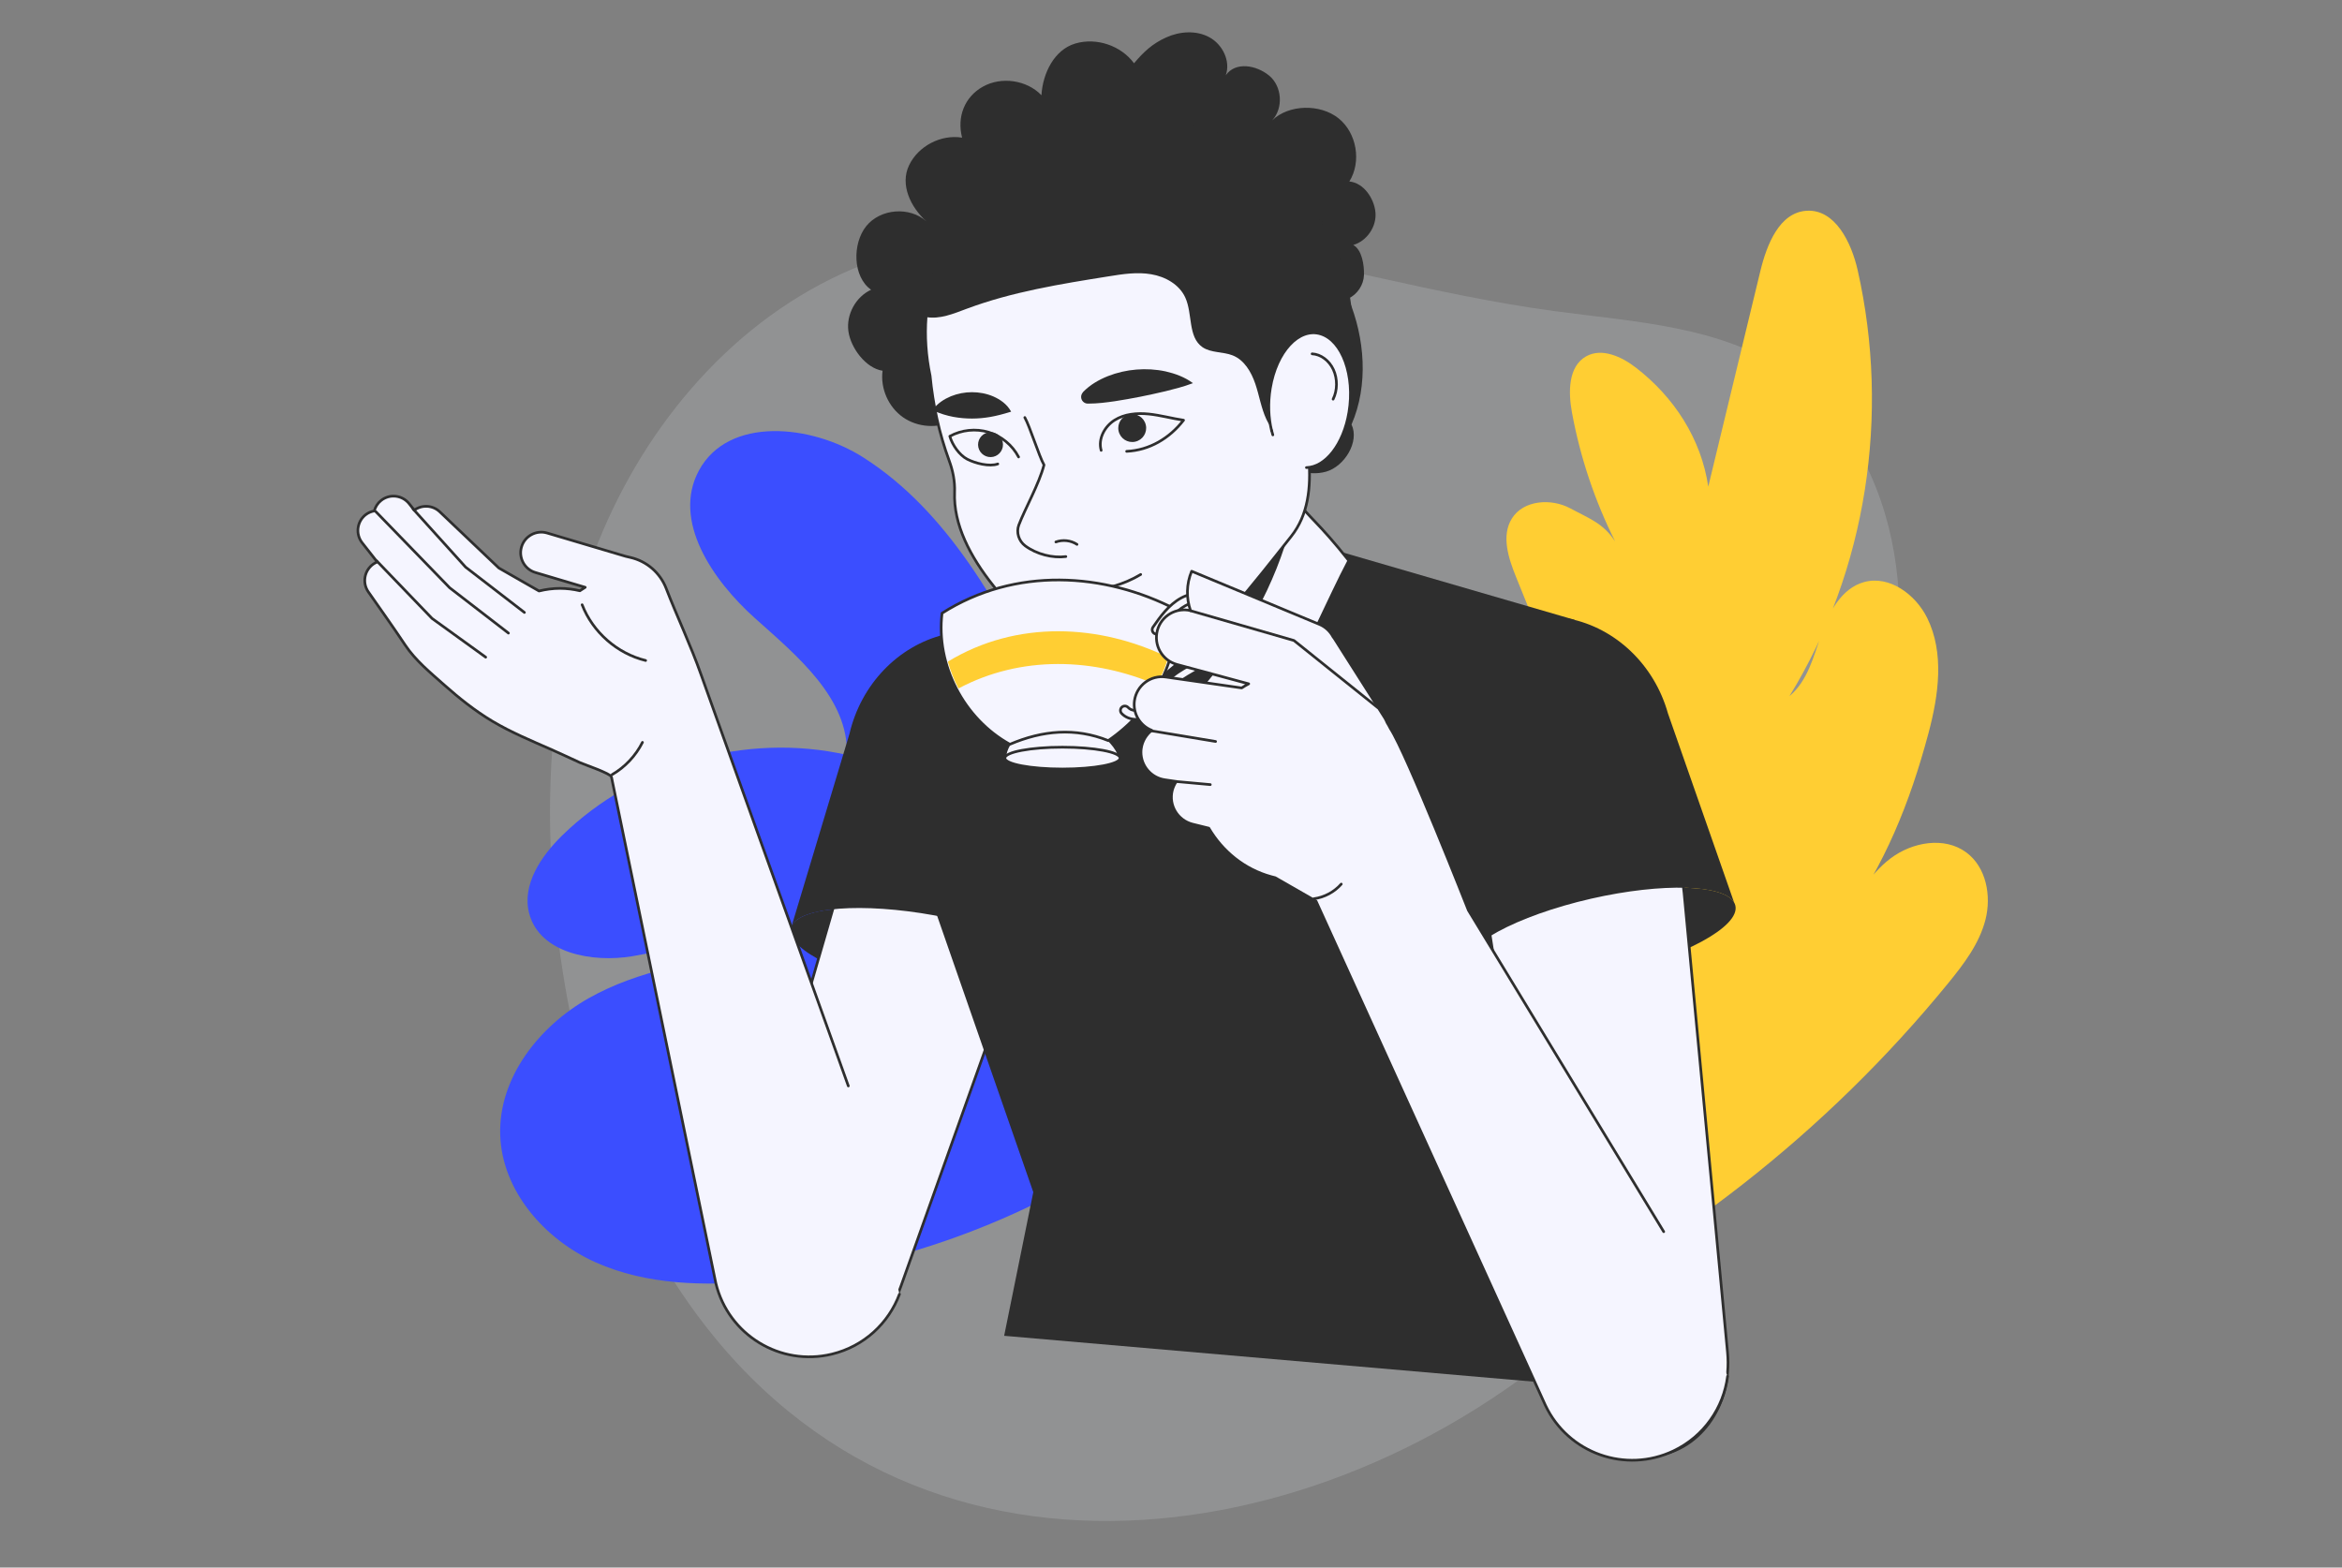 <?xml version="1.0" encoding="UTF-8"?><svg id="OBJECTS" xmlns="http://www.w3.org/2000/svg" viewBox="0 0 500 334.7"><rect x="0" y="0" width="500" height="334.7" fill="#808080" stroke="none"/><path d="m152.61,285.62c-19.99-24.37-30.02-55.67-33.67-86.97-3.16-27.06-1.76-55.09,7.88-80.57,9.64-25.48,28.11-48.24,52.87-59.62,23.46-10.78,50.51-10.73,76.04-6.86,25.52,3.88,50.42,11.35,76,14.81,17.24,2.34,35.65,3.17,49.97,13.04,12.59,8.69,20.09,23.44,22.66,38.52s.68,30.58-2.39,45.57c-8.36,40.82-25.94,80.38-54.47,110.75-50.51,53.77-142.78,74.85-194.9,11.32Z" fill="#e7ecf2" opacity=".17" stroke-width="0"/><path d="m223.19,148.64c-9.92-19.21-20.62-39.32-38.85-50.95-11.14-7.12-28.88-8.85-35.14,2.8-5.75,10.7,2.92,23.4,11.97,31.5,9.05,8.1,19.99,17.06,19.65,29.2-21.42-4.85-45.1,1.85-60.8,17.2-4.53,4.43-8.67,10.57-7.03,16.7,2.26,8.44,13.43,10.52,22.05,9.08,8.62-1.44,17.86-4.63,25.71-.79-12.06,1.83-24.42,3.76-35.04,9.74-10.62,5.99-19.3,17.01-18.92,29.2.37,11.94,9.46,22.34,20.36,27.21,10.91,4.87,23.32,5.1,35.21,3.99,28.4-2.67,56.08-12.64,79.65-28.71,17.17-11.7,24.31-23.97,13.39-41.11-11.38-17.86-22.26-35.78-32.22-55.07Z" fill="#3b4eff" stroke-width="0"/><path d="m319.86,285.12c37.06-17.53,70.14-43.42,96.06-75.18,3.34-4.1,6.65-8.44,7.96-13.56,1.31-5.12.16-11.23-4.09-14.37-4.67-3.46-11.56-2.22-16.19,1.29-4.63,3.51-7.51,8.79-10.26,13.91,9.02-12.46,14.42-25.82,18.38-40.68,2.16-8.1,3.43-17.07-.28-24.59-2.49-5.03-8.09-9.16-13.5-7.65-4.82,1.35-7.5,6.43-9.12,11.17-1.62,4.74-2.93,9.97-6.78,13.17,16.52-26.89,21.51-60.15,14.56-90.93-1.34-5.95-4.82-13.08-10.91-12.7-5.79.36-8.49,7.2-9.86,12.84-3.71,15.36-7.42,30.71-11.13,46.07-1.49-10.2-7.3-19.14-15.47-25.43-3.05-2.35-7.26-4.28-10.61-2.39-3.84,2.17-3.82,7.64-3.02,11.98,1.76,9.56,4.88,18.88,9.24,27.57-2.52-3.91-5.48-4.88-9.58-7.09-4.09-2.21-10.02-1.79-12.48,2.15-2.32,3.7-.73,8.51.91,12.56,5.52,13.64,11.04,27.27,16.56,40.91-2.8-3.92-6.86-6.07-11.15-8.27-4.29-2.2-10.07-2.18-13.43,1.27-4.12,4.24-2.89,11.24-.72,16.74,4,10.16,10.29,19.4,18.26,26.86-5.87-4.86-12.9-7.75-19.78-11.03-3.14-1.49-6.86-2.8-9.98-1.27-4.82,2.36-4.55,9.33-2.85,14.43,3.24,9.75,8.9,18.47,14.2,27.28,5.29,8.81,10.35,18.02,12.15,28.13,1.8,10.11.09,19.47-7.08,26.82Z" fill="#ffce33" stroke-width="0"/><path d="m196.52,211.78c16.12,2.94,29.85,1.66,30.68-2.84.82-4.51-11.58-10.54-27.7-13.48-16.12-2.94-29.85-1.67-30.68,2.84-.82,4.51,11.58,10.54,27.7,13.48Z" fill="#2e2e2e" stroke-width="0"/><path d="m169.63,288.8h0c-9.85-2.46-15.25-13.66-12.01-24.88l27.36-94.64c3.93-13.59,17.1-21.64,28.67-17.52h0c11.02,3.93,16.28,17.41,11.75,30.11l-33.09,92.85c-3.65,10.25-13.51,16.37-22.68,14.08Z" fill="#f5f5ff" stroke="#2e2e2e" stroke-linecap="round" stroke-linejoin="round" stroke-width=".57"/><path d="m169.01,197.73c1.84-4.05,15.07-5.07,30.48-2.28,16.12,2.94,28.54,8.98,27.7,13.5-.02.1-.05.18-.09.28l.17.03,6.68-41.52c2.62-16.3-8.34-31.42-23.86-32.86-2.94-.27-5.8-.05-8.54.63-9.78,2.43-17.71,10.56-20.19,21.16l-12.35,41.06Z" fill="#2e2e2e" stroke-width="0"/><polygon points="318.78 194.91 329.13 295.16 214.38 285.22 220.6 254.55 184.14 149.76 206.12 131.84 206.51 131.53 280.67 116.2 282.53 116.75 336.17 132.35 318.78 194.91" fill="#2e2e2e" stroke-width="0"/><path d="m343.41,208.07c-15.97,3.65-29.75,2.99-30.77-1.48-1.02-4.47,11.1-11.05,27.08-14.7,15.97-3.65,29.75-2.99,30.77,1.48,1.02,4.47-11.1,11.05-27.08,14.7Z" fill="#2e2e2e" stroke-width="0"/><path d="m352.38,310.93h0c10.13-.59,17.53-10.58,16.43-22.21l-9.27-98.07c-1.33-14.09-12.78-24.44-24.91-22.54h0c-11.56,1.81-19.24,14.07-17.15,27.39l15.24,97.38c1.68,10.75,10.23,18.6,19.67,18.05Z" fill="#f5f5ff" stroke="#2e2e2e" stroke-linecap="round" stroke-linejoin="round" stroke-width=".57"/><path d="m370.27,192.81c-2.02-3.96-15.28-4.4-30.55-.93-15.98,3.65-28.11,10.23-27.08,14.71.03.1.06.17.11.28l-.17.04-8.52-41.18c-3.34-16.17,6.94-31.76,22.38-33.88,2.92-.4,5.79-.31,8.56.25,9.87,1.99,18.16,9.76,21.1,20.24l14.16,40.48Z" fill="#2e2e2e" stroke-width="0"/><path d="m287.96,119.71c-8.56,16.21-18.59,45.58-36.83,47.16-1.52-3.74-3.16-7.02-4.83-9.92-10.57-18.35-23.21-21.99-27.29-38.57,17.73-6.84,34.61-14.42,52.34-21.26,2.48,5,4.04,7.72,5.45,9.69,2.63,3.7,4.7,4.73,11.16,12.9Z" fill="#f5f5ff" stroke="#2e2e2e" stroke-linecap="round" stroke-linejoin="round" stroke-width=".57"/><path d="m276.81,106.81c-2.55,13.3-8.56,25.88-17.09,36.38-3.36,4.17-8.3,10.4-13.41,13.77-10.57-18.35-23.21-21.99-27.29-38.57,17.73-6.84,34.61-14.42,52.34-21.26,2.48,5,4.04,7.72,5.45,9.69Z" fill="#2e2e2e" stroke-width="0"/><path d="m203.63,89.81c-3.38,1.76-7.72,1.47-10.84-.71-3.12-2.18-4.87-6.17-4.37-9.94-3.57-.54-6.79-4.84-7.29-8.42-.5-3.57,1.56-7.36,4.84-8.87-3.93-2.78-4.04-9.84-1.03-13.59,3.02-3.75,9.29-4.24,12.85-1-3.4-3.05-5.69-7.87-3.71-11.99,1.97-4.12,6.82-6.64,11.32-5.9-1.13-4.39.49-8.68,4.44-10.89,3.95-2.21,9.35-1.43,12.5,1.83.28-4.69,2.73-9.71,7.24-11.04,4.5-1.33,9.75.44,12.53,4.22,2.06-2.45,3.93-4.19,6.84-5.51,2.91-1.32,6.45-1.57,9.25-.04,2.81,1.53,4.56,5.08,3.5,8.1,2.07-2.93,6.45-2.2,9.24.07,2.78,2.27,3.1,6.96.65,9.58,3.57-3.47,10.31-3.56,14.19-.44s4.93,9.25,2.3,13.48c3.03.29,5.29,3.57,5.57,6.6.28,3.03-1.82,6.11-4.74,6.96,1.86,1.01,2.35,4.27,2.29,6.39-.06,2.12-1.4,4.15-3.32,5.04,3.53,8.46,4.31,18.5.66,26.9,1.76,3.68-1.51,8.96-5.44,10.07-3.93,1.11-8.2-.65-11.22-3.39-3.02-2.75-5.05-6.37-7.18-9.85-4.62-7.57-10.11-14.94-17.76-19.44-7.64-4.49-17.86-5.53-25.2-.55-8.11,5.5-9.43,17.82-18.12,22.35Z" fill="#2e2e2e" stroke-width="0"/><path d="m233.38,26.46c-20.2,4.4-34.31,21.6-35.67,41.23-.31,4.1-.03,8.32.86,12.55.6,6.19,1.94,12.3,4.08,18.14.79,2.14,1.24,4.41,1.15,6.69-.57,13.88,14.58,27.49,23.91,35.6,2.83,2.46,6.08,4.51,9.7,5.48,4.05,1.08,8.38.08,11.65-2.53,10.42-8.3,18.32-18.66,26.6-29.09,3.64-4.58,4.24-10.43,3.78-16.44.24-.32.51-.63.75-.96,7.11-10.06,10.13-22.96,7.3-35.94-5.34-24.53-29.57-40.09-54.1-34.75Z" fill="#f5f5ff" stroke="#2e2e2e" stroke-linecap="round" stroke-linejoin="round" stroke-width=".57"/><path d="m287.49,61.21c2.83,12.97-.19,25.87-7.3,35.94-4.2-1.03-7.98-3.74-9.83-7.62-1.12-2.41-1.51-5.09-2.37-7.6-.86-2.52-2.35-5.06-4.81-6.04-2.08-.83-4.61-.5-6.46-1.76-3.15-2.18-2.07-7.12-3.68-10.62-1.28-2.78-4.26-4.45-7.27-4.95-3.01-.52-6.08-.04-9.11.45-10.23,1.63-20.56,3.29-30.28,6.92-2.81,1.05-5.73,2.29-8.67,1.77,1.36-19.63,15.47-36.83,35.67-41.23,24.53-5.34,48.76,10.22,54.1,34.75Z" fill="#2e2e2e" stroke-width="0"/><path d="m278.91,99.84c4.07-.09,7.94-4.94,9.08-11.82,1.3-7.82-1.4-15.3-6.04-16.72-4.64-1.42-9.45,3.77-10.75,11.59-.53,3.2-.39,6.34.27,9.04" fill="#f5f5ff" stroke="#2e2e2e" stroke-linecap="round" stroke-linejoin="round" stroke-width=".57"/><path d="m271.48,91.92c.08.32.17.63.26.94" fill="#f5f5ff" stroke="#2e2e2e" stroke-linecap="round" stroke-linejoin="round" stroke-width=".57"/><path d="m280.13,75.55c1.84.09,3.64,1.42,4.54,3.37.9,1.95.88,4.45-.06,6.31" fill="none" stroke="#2e2e2e" stroke-linecap="round" stroke-linejoin="round" stroke-width=".57"/><path d="m231.2,83.73c1.52-1.57,3.37-2.63,5.31-3.41,1.95-.77,4-1.24,6.09-1.41,2.08-.17,4.19-.05,6.24.39,2.05.47,4.05,1.19,5.85,2.51-2.08.79-3.98,1.25-5.84,1.72-1.86.44-3.66.83-5.45,1.19-1.79.35-3.57.67-5.39.95-1.83.26-3.67.51-5.73.51h-.04c-.79,0-1.43-.64-1.43-1.43,0-.39.16-.74.4-1Z" fill="#2e2e2e" stroke-width="0"/><path d="m215.87,87.9c-1.75.54-3.07.88-4.42,1.12-1.33.23-2.62.35-3.93.35-1.31,0-2.62-.11-4-.36-1.38-.27-2.78-.66-4.44-1.44,1.09-1.49,2.49-2.35,3.93-2.96,1.45-.58,2.97-.87,4.5-.87,1.53,0,3.08.28,4.56.91,1.46.65,2.92,1.62,3.8,3.25Z" fill="#2e2e2e" stroke-width="0"/><path d="m218.79,89.15c1.07,1.89,3.03,8.23,4.1,10.12-1.06,4.09-4.06,9.36-5.38,12.83-.6,1.58,0,3.44,1.37,4.45,2.42,1.79,5.85,2.66,8.67,2.29" fill="none" stroke="#2e2e2e" stroke-linecap="round" stroke-linejoin="round" stroke-width=".57"/><path d="m225.42,115.72c1.47-.54,3.2-.35,4.51.52" fill="none" stroke="#2e2e2e" stroke-linecap="round" stroke-linejoin="round" stroke-width=".57"/><path d="m235.09,96.16c-.7-2.42.72-5.09,2.85-6.44,2.13-1.35,4.79-1.57,7.3-1.32,2.51.26,4.94.95,7.44,1.32-2.99,3.86-7.28,6.42-12.15,6.65" fill="none" stroke="#2e2e2e" stroke-linecap="round" stroke-linejoin="round" stroke-width=".57"/><path d="m238.81,92.03c-.35-1.61.67-3.19,2.28-3.54,1.61-.35,3.19.67,3.54,2.28.35,1.61-.67,3.19-2.28,3.54-1.61.35-3.19-.67-3.54-2.28Z" fill="#2e2e2e" stroke-width="0"/><path d="m208.87,95.51c-.31-1.44.6-2.85,2.03-3.17,1.44-.31,2.85.6,3.17,2.03.31,1.44-.6,2.85-2.03,3.17-1.44.31-2.85-.6-3.17-2.03Z" fill="#2e2e2e" stroke-width="0"/><path d="m217.46,97.57c-1.32-2.52-3.69-4.47-6.41-5.29-2.73-.82-5.78-.5-8.27.87.52,1.84,2.03,4.02,3.73,4.9,1.7.87,4.71,1.66,6.51,1.01" fill="none" stroke="#2e2e2e" stroke-linecap="round" stroke-linejoin="round" stroke-width=".57"/><path d="m227.37,132.33c5.12,1.03,10.72-.8,14.25-4.65" fill="none" stroke="#2e2e2e" stroke-linecap="round" stroke-linejoin="round" stroke-width=".57"/><path d="m222.9,126.38c1.71.93,3.79,1.13,5.65.57,1.03.77,2.52.26,3.25-.8,4.05-.21,8.25-1.39,11.73-3.49" fill="none" stroke="#2e2e2e" stroke-linecap="round" stroke-linejoin="round" stroke-width=".57"/><path d="m239.13,161.87c-.64-2.57-2.78-4.27-4.78-6.01-6.27-.12-17.51.31-17.4.53-.97,1.85-2.43,3.39-2.42,5.48,8.17,0,16.43,0,24.6,0Z" fill="#f5f5ff" stroke="#2e2e2e" stroke-linecap="round" stroke-linejoin="round" stroke-width=".57"/><path d="m236.6,158.14c9.47-6.53,14.94-16.61,14.58-27.95-15.39-8-34.46-9.19-50.06.74-1.35,11.01,4.62,22.54,14.48,27.99,6.99-2.97,13.95-3.61,21-.79Z" fill="#f5f5ff" stroke="#2e2e2e" stroke-linecap="round" stroke-linejoin="round" stroke-width=".57"/><path d="m249.41,140.36c-.61,2.05-1.42,4.02-2.45,5.88-13.36-5.77-28.91-6.38-42.33.76-.96-1.82-1.71-3.76-2.27-5.73,14.72-8.96,32.43-8.03,47.05-.9Z" fill="#ffce33" stroke-width="0"/><path d="m242.58,153.6c-1.22,0-2.37-.45-3.13-1.28-.35-.38-.32-.98.06-1.33.38-.35.98-.32,1.33.06.72.79,2.05.81,2.99.42,1.26-.52,2.22-1.7,2.83-2.54.26-.35.5-.71.74-1.07.58-.86,1.19-1.74,1.94-2.53,1.31-1.38,2.94-2.31,4.51-3.22,1.41-.81,2.74-1.58,3.83-2.62,1.5-1.44,2.5-3.44,2.75-5.5.11-.94.15-2.71-.88-4-1.46-1.82-4.43-1.78-6.45-.68-2.32,1.25-3.96,3.61-5.4,5.68-.3.43-.88.53-1.31.24-.43-.3-.53-.88-.24-1.31,1.48-2.14,3.33-4.79,6.05-6.26,2.66-1.44,6.66-1.53,8.81,1.16,1.08,1.35,1.54,3.27,1.28,5.4-.31,2.52-1.48,4.88-3.32,6.63-1.26,1.2-2.75,2.06-4.19,2.89-1.52.88-2.96,1.71-4.09,2.89-.65.68-1.18,1.46-1.75,2.29-.26.37-.51.75-.78,1.11-.75,1.02-1.93,2.47-3.62,3.17-.64.27-1.31.4-1.97.4Z" fill="#f5f5ff" stroke="#2e2e2e" stroke-linecap="round" stroke-linejoin="round" stroke-width=".57"/><path d="m239.13,161.87c0,1.29-5.51,2.33-12.3,2.33s-12.3-1.04-12.3-2.33,5.51-2.33,12.3-2.33,12.3,1.04,12.3,2.33Z" fill="#f5f5ff" stroke="#2e2e2e" stroke-linecap="round" stroke-linejoin="round" stroke-width=".57"/><path d="m368.83,293.86c-.43,3.34-1.67,6.54-3.64,9.3-1.95,2.76-4.62,5.07-7.89,6.63-10.24,4.88-22.5.53-27.36-9.71l-48.98-107.67-8.71-5c-.28-.07-.58-.15-.88-.23-5.69-1.56-10.37-5.37-13.3-10.35l-3.49-.86c-3.17-.81-5.11-4.02-4.32-7.19.19-.71.49-1.35.88-1.92l-2.46-.36c-2.95-.43-5.09-2.99-5.09-5.88,0-.28.02-.54.06-.83.24-1.6,1.09-2.95,2.25-3.85-2.5-.98-4.09-3.57-3.7-6.35.47-3.25,3.47-5.5,6.7-5.03l16.19,2.33c.49-.32.98-.62,1.5-.88l-15.31-4.13c-3.17-.86-5.03-4.11-4.19-7.29.85-3.1,3.98-4.94,7.08-4.21-.92-2.65-.92-5.63.24-8.41l27.27,11.34c1.31.54,2.31,1.52,2.93,2.69.08.09.17.19.23.3l10.82,17.03c.19.32.34.64.47.96.26.41.49.85.71,1.28,3.47,5.26,16.66,38.8,16.66,38.8l41.69,68.62" fill="#f5f5ff" stroke="#2e2e2e" stroke-linecap="round" stroke-linejoin="round" stroke-width=".57"/><polyline points="254.17 130.4 276.25 136.76 294.12 151.08" fill="none" stroke="#2e2e2e" stroke-linecap="round" stroke-linejoin="round" stroke-width=".57"/><line x1="245.35" y1="155.97" x2="259.52" y2="158.32" fill="none" stroke="#2e2e2e" stroke-linecap="round" stroke-linejoin="round" stroke-width=".57"/><line x1="251.13" y1="166.87" x2="258.39" y2="167.53" fill="none" stroke="#2e2e2e" stroke-linecap="round" stroke-linejoin="round" stroke-width=".57"/><path d="m280.51,191.9c2.24-.31,4.35-1.44,5.84-3.13" fill="none" stroke="#2e2e2e" stroke-linecap="round" stroke-linejoin="round" stroke-width=".57"/><path d="m181.11,231.87c-12.28-34.27-30.06-83.9-31.43-87.8-2.2-6.26-5.07-12.26-7.46-18.44-1.28-3.31-4.12-5.78-7.58-6.59l-1.06-.25-16.77-4.98c-2.33-.69-4.78.63-5.47,2.96-.69,2.33.64,4.78,2.96,5.47l10.64,3.16-1.14.74c-1.37-.32-2.79-.51-4.26-.51-1.54,0-3.03.21-4.46.56l-8.58-4.91-12.61-12c-1.52-1.45-3.82-1.54-5.45-.35l-1.08-1.37c-1.46-1.85-4.14-2.17-5.99-.71-.75.59-1.24,1.39-1.47,2.25-.66.12-1.3.38-1.86.82-1.85,1.46-2.17,4.14-.71,5.99l3.21,4.08c-.29.12-.57.26-.84.45-1.93,1.35-2.41,4.01-1.06,5.94,2.62,3.76,5.3,7.5,7.84,11.32,2.2,3.31,5.4,5.92,8.35,8.54,3.2,2.84,6.57,5.53,10.25,7.73,4.03,2.41,8.39,4.2,12.67,6.09,2.04.9,4.05,1.85,6.08,2.78.84.38,6.59,2.33,6.71,3.05l22.29,108.12c2.67,11.02,13.76,17.79,24.78,15.12h0c6.89-1.67,12.11-6.62,14.42-12.8" fill="#f5f5ff" stroke="#2e2e2e" stroke-linecap="round" stroke-linejoin="round" stroke-width=".57"/><path d="m130.69,165.39c2.76-1.6,5.04-4.03,6.47-6.88" fill="#f5f5ff" stroke="#2e2e2e" stroke-linecap="round" stroke-linejoin="round" stroke-width=".57"/><path d="m124.28,129.13c2.26,5.83,7.49,10.42,13.56,11.9" fill="#f5f5ff" stroke="#2e2e2e" stroke-linecap="round" stroke-linejoin="round" stroke-width=".57"/><polyline points="88.21 108.7 99.4 121.09 111.96 130.77" fill="#f5f5ff" stroke="#2e2e2e" stroke-linecap="round" stroke-linejoin="round" stroke-width=".57"/><polyline points="80.23 109.24 96 125.5 108.55 135.18" fill="#f5f5ff" stroke="#2e2e2e" stroke-linecap="round" stroke-linejoin="round" stroke-width=".57"/><polyline points="80.43 119.77 92.24 132.05 103.69 140.32" fill="#f5f5ff" stroke="#2e2e2e" stroke-linecap="round" stroke-linejoin="round" stroke-width=".57"/></svg>